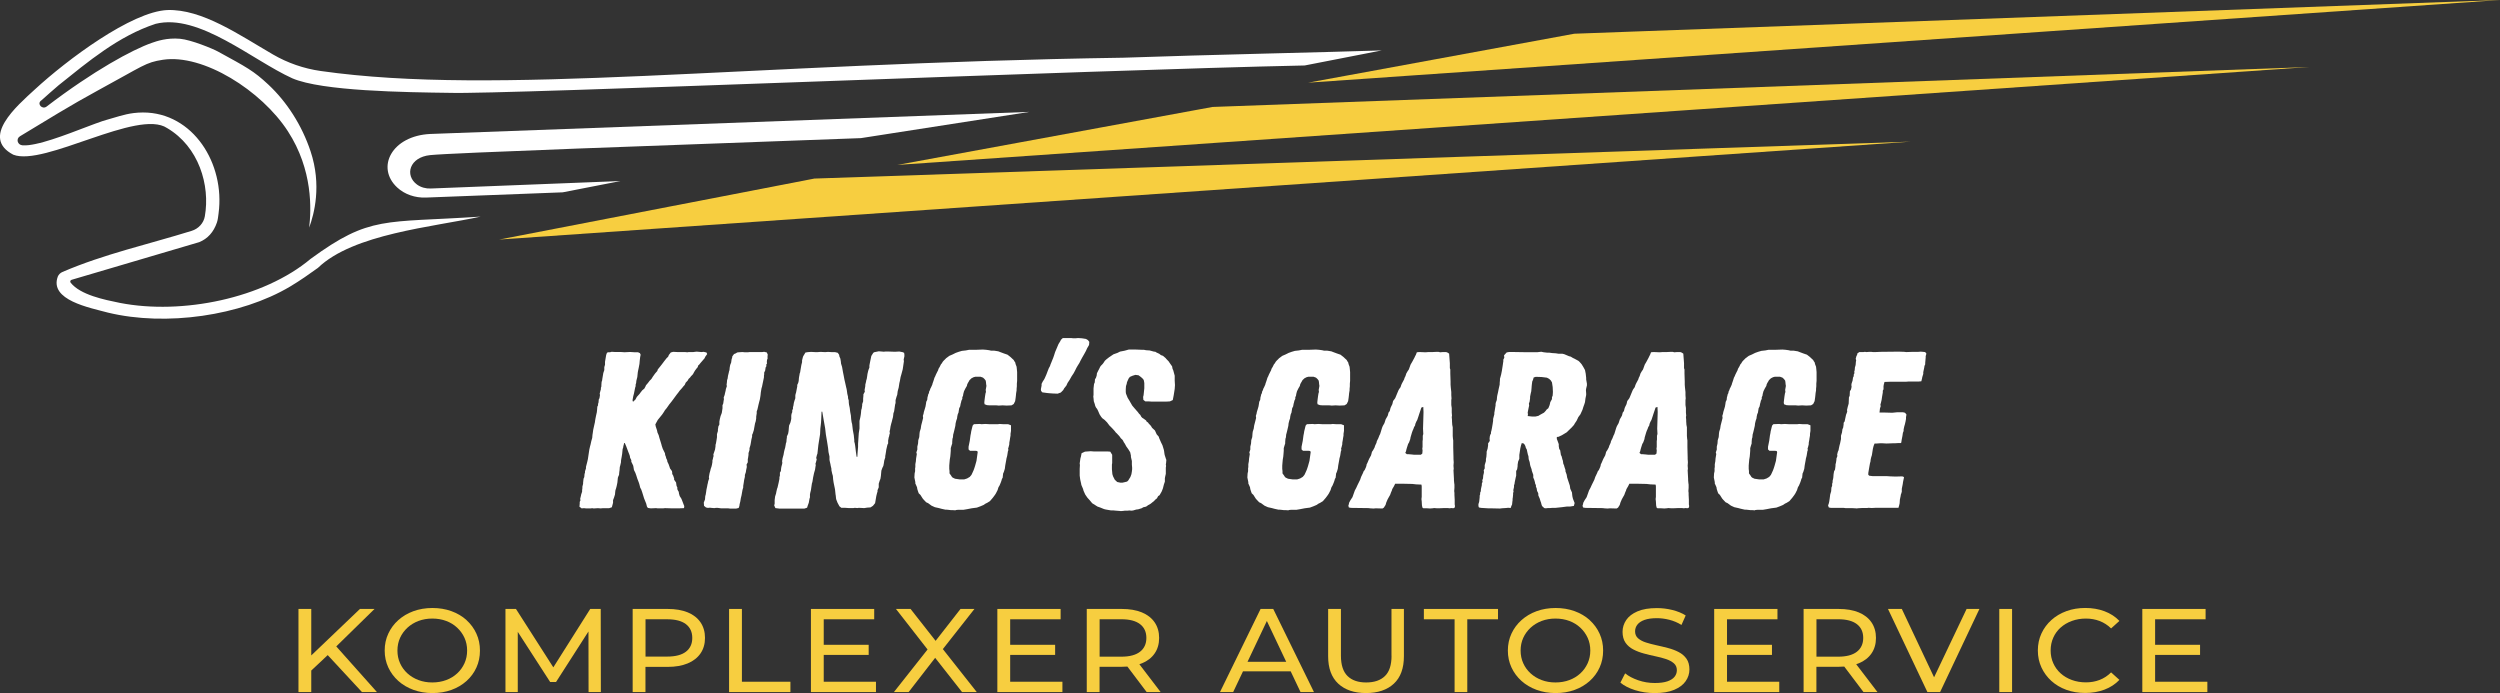 <svg xmlns="http://www.w3.org/2000/svg" id="Layer_1" data-name="Layer 1" viewBox="0 0 764.15 211.83"><rect x="0" y="0" width="764.15" height="211.83" fill="#333333" stroke="none"/><defs><style>      .cls-1 {        fill: #fff;      }      .cls-2 {        fill: #606060;      }      .cls-3 {        fill: #f7ce40;      }    </style></defs><g><polygon class="cls-3" points="114.48 186.13 110.02 186.13 95.14 200.34 95.14 186.13 91.23 186.13 91.23 211.54 95.14 211.54 95.14 204.96 100.17 200.24 110.64 211.54 115.22 211.54 102.78 197.58 114.48 186.13"></polygon><path class="cls-3" d="M142.59,189.52c-1.31-1.17-2.84-2.08-4.62-2.72-1.77-.64-3.71-.96-5.79-.96s-4.06.33-5.83.98c-1.78.65-3.31,1.57-4.62,2.74-1.31,1.17-2.32,2.55-3.05,4.12-.73,1.57-1.1,3.29-1.1,5.16s.37,3.58,1.1,5.16c.73,1.57,1.75,2.95,3.05,4.12,1.3,1.17,2.85,2.09,4.64,2.74,1.79.65,3.72.98,5.81.98s4.02-.32,5.79-.96c1.77-.64,3.31-1.55,4.62-2.72,1.3-1.17,2.32-2.55,3.03-4.12.72-1.57,1.08-3.3,1.08-5.19s-.36-3.59-1.08-5.17c-.72-1.58-1.73-2.96-3.03-4.14ZM141.98,202.72c-.54,1.19-1.28,2.22-2.23,3.1-.95.88-2.07,1.57-3.37,2.05-1.29.48-2.71.73-4.25.73s-2.92-.24-4.21-.73c-1.29-.48-2.42-1.17-3.39-2.05-.97-.88-1.72-1.92-2.25-3.1-.54-1.19-.8-2.48-.8-3.88s.27-2.69.8-3.87c.53-1.17,1.29-2.21,2.25-3.1.97-.89,2.09-1.58,3.39-2.07,1.29-.48,2.69-.73,4.21-.73s2.96.24,4.25.73c1.29.48,2.41,1.17,3.37,2.07.95.9,1.7,1.93,2.23,3.1.53,1.17.8,2.46.8,3.87s-.27,2.7-.8,3.88Z"></path><polygon class="cls-3" points="180.41 186.13 169.13 203.98 157.71 186.13 154.5 186.13 154.5 211.54 158.26 211.54 158.26 193.13 168.16 208.46 169.96 208.46 179.87 193.01 179.9 211.54 183.66 211.54 183.62 186.13 180.41 186.13"></polygon><path class="cls-3" d="M210.22,187.18c-1.7-.7-3.75-1.05-6.15-1.05h-10.69v25.41h3.91v-7.7h6.77c2.4,0,4.45-.36,6.15-1.07,1.7-.71,3-1.73,3.91-3.05.91-1.32,1.37-2.9,1.37-4.74s-.46-3.42-1.37-4.76c-.91-1.33-2.22-2.35-3.91-3.05ZM209.66,199.2c-1.29.99-3.19,1.49-5.7,1.49h-6.65v-11.4h6.65c2.51,0,4.4.5,5.7,1.49,1.29.99,1.94,2.4,1.94,4.21s-.65,3.22-1.94,4.21Z"></path><polygon class="cls-3" points="226.77 186.13 222.85 186.13 222.85 211.54 241.6 211.54 241.6 208.38 226.77 208.38 226.77 186.13"></polygon><polygon class="cls-3" points="251.78 200.18 265.52 200.18 265.52 197.09 251.78 197.09 251.78 189.29 267.21 189.29 267.21 186.13 247.87 186.13 247.87 211.54 267.75 211.54 267.75 208.38 251.78 208.38 251.78 200.18"></polygon><polygon class="cls-3" points="297.85 186.13 293.59 186.13 285.98 195.88 278.32 186.13 273.86 186.13 283.52 198.52 273.23 211.54 277.73 211.54 285.84 201.07 294.06 211.54 298.56 211.54 288.19 198.4 297.85 186.13"></polygon><polygon class="cls-3" points="308.77 200.18 322.51 200.18 322.51 197.09 308.77 197.09 308.77 189.29 324.19 189.29 324.19 186.13 304.85 186.13 304.85 211.54 324.74 211.54 324.74 208.38 308.77 208.38 308.77 200.18"></polygon><path class="cls-3" d="M349.02,202.76c1.7-.7,3-1.71,3.91-3.03.91-1.32,1.37-2.9,1.37-4.74s-.46-3.42-1.37-4.76c-.91-1.33-2.22-2.35-3.91-3.05-1.7-.7-3.75-1.05-6.15-1.05h-10.69v25.41h3.91v-7.73h6.77c.6,0,1.18-.02,1.74-.07l5.89,7.8h4.27l-6.5-8.51c.26-.09.51-.18.75-.28ZM342.76,200.72h-6.65v-11.44h6.65c2.51,0,4.4.5,5.7,1.49,1.29.99,1.94,2.4,1.94,4.21s-.65,3.23-1.94,4.23c-1.29,1-3.19,1.51-5.7,1.51Z"></path><path class="cls-3" d="M385.31,186.13l-12.41,25.41h4.03l3.01-6.35h14.57l3.01,6.35h4.11l-12.45-25.41h-3.88ZM381.32,202.28l5.91-12.47,5.91,12.47h-11.82Z"></path><path class="cls-3" d="M425.34,200.43c0,2.83-.67,4.9-2.02,6.21-1.34,1.31-3.26,1.96-5.73,1.96s-4.35-.65-5.7-1.96c-1.34-1.31-2.02-3.38-2.02-6.21v-14.3h-3.91v14.45c0,3.68,1.03,6.47,3.09,8.39,2.06,1.91,4.89,2.87,8.49,2.87s6.46-.96,8.51-2.87c2.05-1.91,3.07-4.71,3.07-8.39v-14.45h-3.8v14.3Z"></path><polygon class="cls-3" points="435.22 189.29 444.61 189.29 444.61 211.54 448.49 211.54 448.49 189.29 457.88 189.29 457.88 186.13 435.22 186.13 435.22 189.29"></polygon><path class="cls-3" d="M485.9,189.52c-1.31-1.17-2.84-2.08-4.62-2.72-1.78-.64-3.71-.96-5.79-.96s-4.06.33-5.83.98c-1.78.65-3.31,1.57-4.62,2.74-1.31,1.17-2.32,2.55-3.05,4.12-.73,1.57-1.1,3.29-1.1,5.16s.37,3.58,1.1,5.16c.73,1.57,1.75,2.95,3.05,4.12,1.3,1.17,2.85,2.09,4.64,2.74,1.79.65,3.72.98,5.81.98s4.02-.32,5.79-.96c1.77-.64,3.31-1.55,4.62-2.72,1.3-1.17,2.32-2.55,3.03-4.12.72-1.57,1.08-3.3,1.08-5.19s-.36-3.59-1.08-5.17c-.72-1.58-1.73-2.96-3.03-4.14ZM485.29,202.72c-.54,1.19-1.28,2.22-2.23,3.1-.95.88-2.07,1.57-3.37,2.05-1.29.48-2.71.73-4.25.73s-2.92-.24-4.21-.73c-1.29-.48-2.42-1.17-3.39-2.05-.97-.88-1.72-1.92-2.25-3.1-.54-1.19-.8-2.48-.8-3.88s.27-2.69.8-3.87c.53-1.17,1.29-2.21,2.25-3.1.97-.89,2.09-1.58,3.39-2.07,1.29-.48,2.69-.73,4.21-.73s2.96.24,4.25.73c1.29.48,2.41,1.17,3.37,2.07.95.9,1.7,1.93,2.23,3.1.53,1.17.8,2.46.8,3.87s-.27,2.7-.8,3.88Z"></path><path class="cls-3" d="M513.11,199.31c-.98-.51-2.06-.92-3.25-1.23-1.19-.31-2.37-.6-3.54-.85-1.17-.25-2.25-.54-3.23-.85-.98-.31-1.77-.74-2.39-1.27-.61-.53-.92-1.25-.92-2.14,0-.75.23-1.43.69-2.03.46-.6,1.18-1.09,2.17-1.45.99-.36,2.26-.54,3.8-.54,1.23,0,2.49.16,3.8.49,1.3.33,2.54.85,3.72,1.58l1.29-2.9c-1.15-.73-2.51-1.28-4.07-1.67-1.57-.39-3.15-.58-4.74-.58-2.4,0-4.38.33-5.93,1-1.55.67-2.7,1.55-3.44,2.65-.74,1.1-1.12,2.31-1.12,3.61s.3,2.46.9,3.32c.6.86,1.39,1.54,2.37,2.05.98.51,2.06.93,3.25,1.25,1.19.33,2.37.61,3.54.85,1.17.24,2.25.53,3.23.85.98.33,1.77.76,2.39,1.29.61.53.92,1.23.92,2.11,0,.75-.24,1.42-.7,2.01-.47.59-1.2,1.06-2.19,1.4-.99.34-2.28.51-3.88.51-1.75,0-3.43-.28-5.05-.84-1.62-.56-2.95-1.26-3.99-2.11l-1.45,2.83c1.1.94,2.6,1.71,4.5,2.31,1.9.59,3.9.89,5.99.89,2.4,0,4.39-.33,5.97-1,1.58-.67,2.75-1.55,3.5-2.65.76-1.1,1.14-2.29,1.14-3.58s-.3-2.42-.9-3.27c-.6-.85-1.39-1.52-2.37-2.03Z"></path><polygon class="cls-3" points="527.88 200.18 541.62 200.18 541.62 197.09 527.88 197.09 527.88 189.29 543.3 189.29 543.3 186.13 523.96 186.13 523.96 211.54 543.85 211.54 543.85 208.38 527.88 208.38 527.88 200.18"></polygon><path class="cls-3" d="M568.13,202.76c1.7-.7,3-1.71,3.91-3.03.91-1.32,1.37-2.9,1.37-4.74s-.46-3.42-1.37-4.76c-.91-1.33-2.22-2.35-3.91-3.05-1.7-.7-3.75-1.05-6.15-1.05h-10.69v25.41h3.91v-7.73h6.77c.6,0,1.18-.02,1.74-.07l5.89,7.8h4.27l-6.5-8.51c.26-.09.51-.18.75-.28ZM561.87,200.72h-6.65v-11.44h6.65c2.51,0,4.4.5,5.7,1.49,1.29.99,1.94,2.4,1.94,4.21s-.65,3.23-1.94,4.23c-1.29,1-3.19,1.51-5.7,1.51Z"></path><polygon class="cls-3" points="591.17 207.02 581.31 186.13 577.08 186.13 589.13 211.54 593.01 211.54 605.03 186.13 601.11 186.13 591.17 207.02"></polygon><rect class="cls-3" x="611.1" y="186.13" width="3.91" height="25.41"></rect><path class="cls-3" d="M629.85,191.83c.97-.87,2.11-1.55,3.43-2.03,1.32-.48,2.75-.73,4.29-.73s2.88.25,4.19.74c1.3.5,2.48,1.25,3.52,2.27l2.54-2.29c-1.25-1.31-2.77-2.29-4.56-2.96-1.79-.67-3.74-1-5.85-1s-4.01.32-5.77.96c-1.76.64-3.3,1.55-4.6,2.72-1.31,1.17-2.32,2.55-3.05,4.12-.73,1.57-1.1,3.3-1.1,5.19s.37,3.62,1.1,5.19c.73,1.57,1.74,2.95,3.03,4.12,1.29,1.17,2.82,2.08,4.58,2.72,1.76.64,3.69.96,5.77.96s4.1-.34,5.89-1.02c1.79-.68,3.31-1.67,4.56-2.98l-2.54-2.29c-1.04,1.04-2.22,1.81-3.52,2.31-1.31.5-2.7.74-4.19.74s-2.97-.24-4.29-.73c-1.32-.48-2.46-1.16-3.43-2.03-.97-.87-1.72-1.91-2.25-3.1-.54-1.2-.8-2.5-.8-3.9s.27-2.7.8-3.9c.53-1.2,1.29-2.23,2.25-3.1Z"></path><polygon class="cls-3" points="658.73 208.38 658.73 200.18 672.47 200.18 672.47 197.09 658.73 197.09 658.73 189.29 674.16 189.29 674.16 186.13 654.82 186.13 654.82 211.54 674.7 211.54 674.7 208.38 658.73 208.38"></polygon></g><g><path class="cls-1" d="M177.71,155.31l-.59-.41.08-1.02v-.48l.22-.47-.08-.48.22-.89.08-.41.29-.88v-.48l.08-.54v-.48l.22-.89v-.34l.14-1.23.22-.48.08-.95.14-.41v-.41l.3-.89v-.47l.37-1.43.22-.96.15-1.02.29-1.91.22-.96.15-.54.22-1.02.29-1.02.08-.95.08-.48.14-1.02.3-1.36.22-.96.07-.54.08-.48.22-1.09.22-.96.08-.75.07-.95.22-.41v-.41l.15-.48.07-.89.22-.41.15-.95-.08-.48.22-.82.14-.48v-.41l.15-.47v-.41l.07-.96.15-.41.07-.54.3-1.77.3-.89v-.89l.22-.75v-.89l.14-.82.22-1.29.22-.61.3-.2h.66l.51-.14,1.04.07h1.84l1.04.07,1.39-.07h.52l1.1.07h1.1l.59.27.22.48-.14.69-.14,1.16-.08.95-.22,1.17-.22,1.02-.08.47-.14,1.37-.14.54-.15.61-.07.69-.15.47v.48l-.14.41-.37,1.84-.22.82-.22,1.23.14.48.74-.69.44-.82.81-.89.44-.61.44-.54.59-.48.37-.68.14-.35.59-.68.52-.69.59-.61.37-.61.73-1.02.66-.75.15-.48.44-.54.81-1.02.66-.89.81-1.02.44-.41.22-.54.59-.76.73-.2,1.33.07h2.29l.74.07.37-.07h1.4l1.03-.13,1.48.13.66-.07.88.2.22.48-.59.82-.22.48-.59.68-.66.76-.37.47-.37.35-.07.41-.3.34-.52.69-.29.47-.37.69-.59.61-.3.41-.44.41-.3.54-.59.61-.3.69-.44.48-.37.47-.74.82-.44.61-.44.55-1.1,1.5-.51.68-.66.82-.82,1.17-.51.61-.37.61-.51.75-1.33,1.64-.74,1.36.14.69.37,1.1.14.68.37.82.22.82.59,1.91.14.54.3.89.37.75.3.61.07.55.22.54.08.41.3.61.07.48.37.75.29.82.15.48.59.82.08.47v.41l.29.48.3.89v.41l.59.82.08.61.08.47.22.41v.55l.22.47.22.35.07.54.22.75.52.82.3.76.44,1.16.14.34-.08.61-1.69.07h-1.84l-2.28-.07-.66.07h-1.55l-.52-.07-1.62.07-.88-.13-.29-.41-.22-.89-.66-1.64-.59-1.91-.29-.82-.3-.54-.22-.89-.14-.47-.15-.41-.37-.96-.3-.95-.29-.82-.44-.89-.15-.88-.07-.41-.22-.48-.37-.75v-.48l-.37-.75-.08-.55-.22-.61-.22-.54-.66-1.77-.44-1.02h-.22l-.07.41-.15.54-.07.48-.15.41-.14,1.43-.14.88-.15.82-.07.48v.41l-.22.95-.15.55-.07.95-.08.54-.08.89-.22.48-.14.41-.14,1.43-.22,1.09-.22.82-.15.41-.07.48-.08.89-.3.95-.29.75v.82l-.37,1.37-.81.27h-1.91l-.66.07-.88-.07-1.04.07h-.44l-.22-.07-.51.07h-1.4l-.66-.07-.74.07Z"></path><path class="cls-1" d="M223.08,155.44l-.52-.06h-2.13l-1.03-.14h-.59l-.51.07-.82-.07-.51-.06-.59.06-.59-.13-.59-.48-.08-1.02.37-.95.08-1.02.14-.48.15-.95.07-.54.22-1.02.08-.48.14-.54.08-.48.3-.89-.08-.41.22-1.23.22-.75.14-.61.22-.61.15-.61.14-.82v-.48l.14-.47.08-.41.14-.48-.07-.48.51-1.5.15-1.02v-.41l.14-.48.08-.48.07-.41.15-.95v-.95l.29-.96v-.47l.15-.96.29-.54v-.89l.15-.82.22-.88.37-.96.22-1.43v-.95l.22-.48.14-.95.08-.41-.08-.48.3-.82.08-.41.22-.89.07-.47.3-.89-.08-.48.08-.54.08-.89.14-.34.14-.95.22-.89.08-.41.14-.41.08-.82.14-.75.3-.76.14-1.02.15-.41.07-.47.52-.69.52-.2.44-.28.51-.06,1.1-.07.66.07h1.04l.51-.07h3.91l.51-.07.82.2.29.69-.07.41v.89l-.15.2-.07.75.07.41-.22.28v.61l-.22.34-.14.95-.3.61v.55l-.07.41v.47l-.08.41-.37,1.78-.15.75-.14.41-.14.82-.08.48-.08.82-.07.47-.15.89-.22.82-.22.89-.07.34-.22.96-.22.61v.61l-.08.47-.08.55v.47l-.14.89-.22.69-.37,2.05-.3.95-.22.48v.54l-.22.89-.14.88-.15.82-.29.96v.54l-.3.95v.55l-.14.95-.08.34v.96l-.37.68.07.76-.22,1.02-.07.54-.3.89v.54l-.22.95-.14.96-.15.88v.48l-.22.75-.29,1.64-.22.89-.15.95-.22.89-.07.54-.22.61-.82.2h-1.91Z"></path><path class="cls-1" d="M238.11,155.44l-1.1-.13-.37-.82.14-.54v-1.1l.14-1.1.3-.95.08-.48.22-.95.14-.34.22-.96.14-.61.22-1.09v-.48l.15-.54v-.89l.29-.48.08-.82.08-.47.22-.82.07-.41-.07-.48.14-.89.3-1.09.14-.82.14-.61.22-.76.15-.82.07-.47.15-.41.07-.89.08-.41v-.41l.37-.82.08-.41.08-.48.07-.95.08-.69.37-.82.15-.54.14-.69v-.95l.08-.54.22-.55v-.54l.22-.48v-.47l.14-.48.14-.89.22-.75.22-.61v-.82l.08-.48.14-.41.37-1.91v-.47l.29-.61.15-.61.07-.89.08-.48.08-.41.07-.47.15-.41.07-.48.15-.89.14-.82.22-.88v-.55l.22-.88.14-.41.22-.35.44-.75.74-.13,1.03-.07,1.26.07h.66l.95-.07,1.4.07.88-.07,1.1.07h1.03l.82.2.44.61.07.47.3.69.14.82.08.75.3.96.29,1.64.22,1.09.22,1.17.22.95.3,1.36.14.55.08.47.14,1.02.22.89v.41l.22.76v.47l.08.76.22,1.02.14,1.16.22,1.16.08,1.1.14.95.15.55.22,1.84.29,1.57.15,1.5v.47l.14.48.14.82.22,1.84.22,1.5h.22l.08-1.37.14-1.64v-.95l.22-3.28.22-1.43v-2.32l.22-.95.08-.41.08-.48.07-.54.08-.95.14-.41.15-.96v-.41l.29-.88v-.83l.08-.82v-.47l.44-.82-.08-.48.22-1.23v-.41l.22-.89.08-.47.14-.41.15-.96.07-.54.22-.95.15-.48.22-.54v-.61l.07-.41.22-1.1.3-1.43.59-.95.3-.2,1.4-.28,1.55.13.52-.06h.73l1.7.06h.73l1.04-.06,1.03.2.44.2.08.54v.54l-.22.96.07.54-.22,1.5-.14.95-.44,1.64-.22.75-.22,1.23-.14.55-.22,1.43-.3,1.09-.14,1.1-.22.61-.15.54-.14.48v.89l-.14.48-.3,2.05-.22.61-.08.75-.07.48-.15.54-.22.89-.14.47-.22.89-.14.95-.15.55.08.61-.14.41-.08.47-.14.41-.08.48-.08.41v.89l-.22.41-.22.95-.14.61-.08.61-.07.41-.08.48-.08.41v.41l-.3.95-.14.95-.14.69-.3.61-.3.82-.07.75-.08.89-.14.89-.22.54-.3.95v1.1l-.37.89v.41l-.15.47-.22.89-.37,2.18-.66.82-.74.48-1.03.07-.81.13h-.3l-1.4-.07-.51.07-.74-.07-.44.07h-1.47l-.96-.07h-1.25l-.59-.47-.59-1.1-.37-.95-.08-.35-.08-.82-.07-.41-.15-1.43-.07-.41-.3-1.43-.08-.41-.14-.95-.08-1.02-.22-.75-.22-1.02v-.41l-.22-.96-.07-.41-.22-.95-.08-.41v-1.02l-.3-1.36-.14-1.3-.3-1.91-.37-2.18-.22-1.91-.44-2.46-.44-2.59h-.22l-.08,1.91-.07,1.36-.08.75-.14,1.17-.08,1.7-.52,3.28-.29,2.66-.15.41-.22.89.15.48-.22.82-.15.47.08.48-.08.41-.14.95-.3,1.02-.29,1.37-.15.95-.07.41-.15.48-.29,1.98-.22.89-.08.47v.89l-.14.41-.22,1.23-.3.82-.22.69-.81.27h-7.81Z"></path><path class="cls-1" d="M292.09,155.99l-.96-.07h-.52l-1.17-.13h-.44l-1.26-.28-.73-.2-1.26-.28-1.03-.47-1.03-.76-.59-.27-.73-.76-.3-.34-.22-.34-.52-.82-.51-.48-.22-.61-.22-.69-.08-.54-.3-.69-.22-.47v-.41l-.29-1.43.07-1.23.15-.69v-.95l.07-.28v-.89l.08-.47.08-.41.07-.89.08-.48.14-.88-.14-.48.3-.89v-.88l.22-.96.07-1.02.3-.95.08-1.1.07-.54.3-.95.14-.96.37-1.43.22-.88-.08-.61.22-.69.08-.48.29-.95.22-.75.15-.89.07-.54.3-.61.08-.76.14-.48.08-.41.22-.41.07-.47.22-.41.15-.48.22-.41.37-.82.08-.34.29-.82.3-.96.22-.41.22-.54.44-.89.22-.41.14-.47.37-.61.37-.76.3-.34.22-.41.29-.34.82-.82.95-.69.96-.41.96-.48.95-.34.96-.28,1.18-.13,1.03-.2h2.21l1.99-.07.96.07.95.13.59.14h.95l1.26.2.51.2,1.26.47,1.03.35.88.68,1.03.96.22.41.22.27.15.61.29.76.08.75.08.89v2.66l-.08.88v.76l-.08.82v.47l-.14.82-.08.82-.07.61-.15,1.03-.44.88-.66.41-1.47.07-1.25-.07-1.18.07-.74-.07h-2.06l-.82-.06-.73-.28-.08-.54.08-.76.14-1.1.14-.88.15-.48-.08-.61.22-1.23-.08-.48-.07-.75-.08-.41-.37-.48-.44-.41-.74-.27h-1.62l-.51.13-.66.34-.59.55-.22.41-.29.47-.22.48-.08.41-.44.75-.44.89-.22.82-.08.54-.22.48v.48l-.29.61-.08.41-.14.48-.15.82-.29.54-.08.48-.14.88-.22.48-.15.69-.07.61-.22.61-.22.88-.08.76-.3,1.29-.22.89-.14.48-.08.88-.14.41-.08.96v.47l-.22.69-.22.75v.76l-.07.95-.08.89-.08.47-.07.41-.08.89-.08.95v1.02l.08.69v.69l.44.61.3.47.22.2.73.35,1.4.2h1.4l.88-.28.81-.48.52-.61.29-.61.37-.82.22-.61.22-.68.44-1.58.37-2.66-.14-.34-.52-.07h-1.69l-.44-.41v-.82l.37-1.84.22-1.64.14-.68.08-.55.37-1.5.08-.28.37-.41,1.77-.07.59.07,1.17-.07,1.18.07h2.65l.52-.07,1.03.07h1.55l.88.34v1.71l-.14.89v.54l-.15.82-.07.54-.08.41-.08.48v.41l-.22.89-.14.41.08.47-.15.41-.14.89-.08.48-.22.82-.07.47-.15.82-.14.76-.14,1.09-.3.96-.22.47-.14,1.3-.22.34-.15.55-.22.61-.37.88-.3.48-.14.41-.14.48-.52,1.02-.3.47-.66.89-.88,1.02-.88.54-.44.2-.59.41-.96.41-1.1.41-1.55.2-.37.07-1.03.2-1.18.2h-1.62l-.73.07Z"></path><path class="cls-1" d="M323.32,120.33l-1.55-.06-.96-.07-.74-.07-1.47-.2-.37-.41-.08-.54.22-1.1v-.54l.37-.75.37-.55.22-.41.51-1.16.44-1.16.3-.76.37-.68.15-.48.29-.69.3-.75.22-.54.22-.61.37-1.17,1.04-2.46.59-.95.14-.34.59-.55h2.57l.59.07h.74l.74-.07,1.17.07,1.26.2.59.34.44.55-.08.95-.59,1.02-.37.82-.52.95-.59,1.02-.52.96-.37.75-.44.69-.44.75-.44.89-.44.82-.59.88-.66,1.17-.59.88-.37.82-.66.82-.3.55-.74.75-.95.34Z"></path><path class="cls-1" d="M342.54,156.2l-1.77-.14-.52-.06h-.73l-.82-.14-.73-.13-.52-.13-1.18-.48-.81-.28-.74-.47-.88-.55-.73-.88-.74-.82-.66-.96-.52-1.16-.14-.54-.52-1.23-.07-.41-.22-.96-.08-.41-.14-1.09v-2.05l.07-1.17-.07-.47.14-1.02.08-.55.14-.47.22-1.1,1.03-.48,1.77-.13.88.07h4.13l.95.06.59.96v2.52l-.08.48v1.43l.14,1.5.22.68.52,1.02.74.69.95.2h.66l.59-.13.81-.2.37-.35.37-.61.29-.47.3-.82.14-.82.08-.69v-.48l-.08-.95v-1.1l-.29-1.23v-.41l-.22-1.02-.59-.95-.59-.82-.52-.95-.29-.41-.15-.35-.22-.34-.51-.48-.37-.54-.81-.89-.37-.34-.3-.41-.81-.89-.88-.88-.66-.89-.74-.75-.74-.55-.37-.47-.44-.69-.44-1.02-.3-.61-.37-.48-.22-.47-.14-.55-.3-.88-.08-.89-.07-.55.07-.47v-1.99l.15-1.36.22-.48.07-.95.3-.48.22-.68.08-.69.44-.89.29-.54.22-.48.22-.34.59-.61.22-.28.44-.68.44-.41.88-.69,1.33-.89,1.17-.41.82-.41,1.39-.27,1.26-.35h2.28l1.84.07h.52l.66.13,1.1.07,1.25.34.52.07.29.2.88.41.52.41.59.2.82.69.22.27.73.76.22.34.52.75.3.41.14.76.22.47.44,1.64v1.5l.08,1.36-.08,1.17-.3,1.91-.29,1.5-.88.41-1.33.07h-4.13l-1.03-.07h-1.03l-.59-.47-.07-.89.14-.55.22-2.11v-1.58l-.14-.82-.22-.41-.66-.61-.74-.54-.96-.13-.88.27-.81.35-.37.47-.22.48-.3.69-.08.47-.22.69-.07.95v.89l.07.48.52,1.29.59.96.3.54.52.89.81.95.96,1.1.29.41.37.34.29.55.3.34.44.28.74.54.22.41.37.2.22.34.66.69.37.61.88.82.52,1.16.66.76.08.34.59,1.36.44.89.44,1.43.08.48.07.54.08.48.37,1.16.15.41-.08.95-.08.41.08.48-.08.48v1.91l-.22.96-.07.41v1.02l-.3.88-.14.55-.15.61-.37.95-.66,1.16-.44.28-.37.69-.37.27-.59.61-.37.28-.59.48-.73.41-.66.47-.88.2-.44.28-1.1.34-.59.07-.95.28-.52.06-.66-.06-.52.06h-.81l-.52.07-.81.07Z"></path><path class="cls-1" d="M393.87,155.99l-.96-.07h-.52l-1.17-.13h-.44l-1.26-.28-.73-.2-1.26-.28-1.03-.47-1.03-.76-.59-.27-.73-.76-.3-.34-.22-.34-.52-.82-.51-.48-.22-.61-.22-.69-.08-.54-.3-.69-.22-.47v-.41l-.29-1.43.07-1.23.15-.69v-.95l.07-.28v-.89l.08-.47.08-.41.07-.89.08-.48.14-.88-.14-.48.3-.89v-.88l.22-.96.07-1.02.3-.95.08-1.1.07-.54.3-.95.14-.96.37-1.43.22-.88-.08-.61.22-.69.08-.48.29-.95.22-.75.15-.89.07-.54.3-.61.08-.76.14-.48.08-.41.22-.41.07-.47.22-.41.15-.48.22-.41.37-.82.08-.34.29-.82.3-.96.22-.41.22-.54.44-.89.22-.41.14-.47.37-.61.37-.76.3-.34.22-.41.29-.34.82-.82.95-.69.96-.41.96-.48.95-.34.96-.28,1.18-.13,1.03-.2h2.21l1.99-.07.96.07.95.13.59.14h.95l1.26.2.51.2,1.26.47,1.03.35.88.68,1.03.96.22.41.22.27.15.61.29.76.08.75.08.89v2.66l-.08.88v.76l-.08.82v.47l-.14.82-.08.82-.07.61-.15,1.03-.44.88-.66.41-1.47.07-1.25-.07-1.18.07-.74-.07h-2.06l-.82-.06-.73-.28-.08-.54.08-.76.14-1.1.14-.88.15-.48-.08-.61.22-1.23-.08-.48-.07-.75-.08-.41-.37-.48-.44-.41-.74-.27h-1.62l-.51.13-.66.34-.59.55-.22.41-.29.47-.22.48-.08.41-.44.75-.44.89-.22.82-.08.54-.22.48v.48l-.29.61-.08.41-.14.48-.15.82-.29.54-.08.48-.14.88-.22.48-.15.69-.07.61-.22.61-.22.88-.08.76-.3,1.29-.22.89-.14.48-.08.88-.14.41-.08.96v.47l-.22.69-.22.75v.76l-.07.95-.08.89-.08.47-.07.41-.08.89-.08.95v1.02l.08.69v.69l.44.61.3.47.22.2.73.35,1.4.2h1.4l.88-.28.81-.48.52-.61.29-.61.37-.82.22-.61.22-.68.44-1.58.37-2.66-.14-.34-.52-.07h-1.69l-.44-.41v-.82l.37-1.84.22-1.64.14-.68.08-.55.37-1.5.08-.28.37-.41,1.77-.07.59.07,1.17-.07,1.18.07h2.65l.52-.07,1.03.07h1.55l.88.34v1.71l-.14.89v.54l-.15.82-.07.54-.08.41-.08.48v.41l-.22.89-.14.41.08.47-.15.41-.14.89-.08.48-.22.82-.07.47-.15.82-.14.76-.14,1.09-.3.96-.22.47-.14,1.3-.22.34-.15.55-.22.61-.37.88-.3.48-.14.41-.14.48-.52,1.02-.3.47-.66.89-.88,1.02-.88.54-.44.2-.59.41-.96.41-1.1.41-1.55.2-.37.07-1.03.2-1.18.2h-1.62l-.73.07Z"></path><path class="cls-1" d="M419.94,155.44l-1.1-.06-.52-.07-5.37-.07-.66-.13-.15-.54.15-.48.07-.41.44-.82.59-.89.73-2.05.44-.82.37-.82.81-1.64.3-.88.59-1.23.14-.41.37-.48.37-.82.14-.41.08-.48.22-.41.37-.88.22-.48.52-.95.14-.48.15-.61.37-.54.44-.82.14-.48.44-.95.08-.41.22-.48.22-.41.37-.95.22-.41.59-1.91.22-.54.51-.89.37-1.16.44-.76.22-.41.22-.88.37-.48.22-.89.14-.34.44-.89.22-.95.37-.48.29-.41.59-1.43.37-.89.22-.41.44-.61.22-.68.22-.48.66-1.23.14-.48.22-.41.15-.41.14-.47.44-.76.3-.41.14-.34.44-1.23.52-.89.66-1.23.22-.47.22-.41.29-.76.52-.06h.74l1.39.06.74-.06h1.18l1.39-.07h.66l.52.13.66-.06h1.18l.37.13.52.34.22,2.94v1.5l.14.41v1.23l.08,2.46v.95l.07.89.15,1.36v.95l.07,1.02-.07.48v1.5l.14.95v1.37l.08.95-.08.41.08.89v.41l.07,1.09.15.76v2.66l.07.82.08.54v2.05l.08,3.14v.47l.07,1.02-.07,1.02.07.96-.07.47.14,2.6v.41l.08.88.07.48v1.02l-.07.95.07.55v.61l.08,1.5v1.43c.05.14.08.33.08.59s-.1.42-.3.51c-.15.05-.28.06-.4.04-.12-.02-.26-.04-.4-.04l-.52.07-.59-.07h-1.04l-1.62.07h-.59l-.88-.07-.51.07-.74.06-.96-.06h-1.1l-.29-.2-.15-.69-.07-1.23-.08-.69.08-.68v-3.21l-.08-.54-1.62-.07-1.17-.13-3.25-.07h-1.99l-.37.76-.52.88-.14.48-.22.48-.3.82-.73,1.29-.44,1.02-.22.76-.22.34-.3.48-.44.27-2.06-.06-.59.06ZM432.09,138.99h2.21l.44-.35.08-.95-.08-.54.08-.55v-1.77l.07-.48v-1.16l.15-.54-.08-1.64.08-2.6.07-2.46-.07-1.57-.59.2-.29.89-.37,1.09-.22.69-.37,1.1-.3.54-.29.69-.08.47-.3.48-.22.61-.22.48-.22.61-.44,1.5-.07.48-.37,1.02-.29.48-.37,1.16-.14.48-.14.61-.22.47.51.41h.59l.81.07.66.07Z"></path><path class="cls-1" d="M458.6,155.44l-2.65-.06h-.96l-2.28-.14-.66-.13-.15-.41v-.61l.22-.69.08-.68.08-.76v-.47l.14-.41v-.48l.22-.48v-.41l.08-.47.22-.96v-.47l.22-.55-.08-.47.22-.55.08-.95.14-.54.08-.48-.08-.54.3-.55v-1.02l.37-1.23v-.61l.14-.68.08-1.02v-.55l.3-.95.07-.48.08-.54v-.61l.37-.48.15-.41-.08-.41.08-.82.14-.47.22-.41v-.41l.14-.48.15-.75.07-.41.15-.89.14-.95v-.55l.37-1.43v-.47l.08-.41.08-.48.14-.89.08-.41v-.47l.07-.41.3-.82.08-.96.07-.41.22-.95.22-1.1.22-.95.08-.41v-.41l.08-.89v-.41l.14-.48.22-.82.22-1.09.3-1.91.07-.54.08-.48v-.54l.3-.55-.08-.75.3-.34.51-.55.74-.13h1.03l4.42.07h3.17l.52-.07.73-.07.59.14,1.1.13h.66l.95.13,1.1.07.82.13h1.17l.59.14.81.34.66.28.52.13.66.41.44.2.37.2.88.48.3.27.37.41.3.35.51.82.52.95.22,1.1.14,1.29v.48l.23,1.3v.54l-.23.95-.07.48.07,1.02v.48l-.22,1.09-.14,1.1-.22.69-.3.82-.14.48-.14.41-.22.47-.37.82-.66.89-.22.48-.29.61-.59.88-.22.41-.81.89-.37.34-1.04,1.02-1.47.89-1.03.48-.52.06v.61l.22.55.37,1.02v.61l.15.88.29.41.08.55.14.88.22.41.22.89.15.41.14.95.22.48.14.54.3.89v.41l.37,1.02.15.89.81,2.46.14.95.52,1.16.08.82.07.48.15.61.51,1.3-.22.88-.37.07-.81.13h-.96l-1.55.2-1.91.2h-.96l-.81.07h-.59l-.66.07-.44-.07-.66-.61-.14-.34-.22-.82-.14-.35-.22-.75-.44-1.02v-.54l-.22-.55-.15-.2-.14-.88-.22-.48v-.48l-.22-.41-.08-.47-.22-.76-.29-.68v-.82l-.44-1.23-.08-.48-.3-.82-.14-.48-.14-.88-.3-.89-.08-.95-.14-.35-.22-.95-.14-.69-.3-.54-.14-.54-.3-.55-.3-.27-.51-.07-.08.28-.14.41-.22.95-.08.54-.22,1.43v1.17l-.37.88-.15.96v.41l-.14.95-.3.54v1.43l-.14.55-.3,1.43-.07.54-.15.41v.54l-.22.96.08.41-.14.47v.41l-.08.89-.08.48v.41l-.07.47-.08.82-.22.48-.22.61-.74-.07-.66.07-1.1.07-.59.06ZM468.18,127.31h1.17l.88-.2.44-.28.74-.41.52-.28.51-.54.3-.41.52-.41.37-.89.14-.54.08-.41.52-.95v-.55l.22-.54.07-1.1-.07-1.5-.22-1.43-.37-.61-.51-.47-.66-.35-1.62-.2-1.77-.06-.66.2-.22.75-.22.48-.14,1.09-.08,1.02-.08.89-.14.54-.22,1.1v.48l-.14,1.02-.22.61.07.61-.14.61-.22,1.1-.08.47.08.48-.08.54,1.26.14Z"></path><path class="cls-1" d="M491.52,155.44l-1.1-.06-.52-.07-5.37-.07-.66-.13-.15-.54.15-.48.07-.41.44-.82.59-.89.73-2.05.44-.82.37-.82.81-1.64.3-.88.59-1.23.14-.41.37-.48.37-.82.14-.41.08-.48.22-.41.37-.88.22-.48.52-.95.14-.48.15-.61.37-.54.44-.82.14-.48.44-.95.08-.41.22-.48.22-.41.37-.95.22-.41.59-1.91.22-.54.51-.89.37-1.16.44-.76.22-.41.22-.88.37-.48.22-.89.14-.34.44-.89.22-.95.37-.48.29-.41.59-1.43.37-.89.22-.41.44-.61.22-.68.22-.48.66-1.23.14-.48.22-.41.15-.41.14-.47.44-.76.3-.41.14-.34.44-1.23.52-.89.66-1.23.22-.47.22-.41.29-.76.52-.06h.74l1.39.06.74-.06h1.18l1.39-.07h.66l.52.13.66-.06h1.18l.37.13.52.34.22,2.94v1.5l.14.41v1.23l.08,2.46v.95l.07.89.15,1.36v.95l.07,1.02-.07.48v1.5l.14.95v1.37l.08.95-.08.41.08.89v.41l.07,1.09.15.76v2.66l.07.82.08.54v2.05l.08,3.14v.47l.07,1.02-.07,1.02.07.96-.07.47.14,2.6v.41l.08.88.07.48v1.02l-.07.95.07.55v.61l.08,1.5v1.43c.05.14.08.33.08.59s-.1.42-.3.51c-.15.05-.28.06-.4.04-.12-.02-.26-.04-.4-.04l-.52.07-.59-.07h-1.04l-1.62.07h-.59l-.88-.07-.51.07-.74.06-.96-.06h-1.1l-.29-.2-.15-.69-.07-1.23-.08-.69.08-.68v-3.21l-.08-.54-1.62-.07-1.17-.13-3.25-.07h-1.99l-.37.76-.52.88-.14.48-.22.48-.3.82-.73,1.29-.44,1.02-.22.76-.22.34-.3.48-.44.27-2.06-.06-.59.06ZM503.67,138.99h2.21l.44-.35.08-.95-.08-.54.08-.55v-1.77l.07-.48v-1.16l.15-.54-.08-1.64.08-2.6.07-2.46-.07-1.57-.59.2-.29.89-.37,1.09-.22.69-.37,1.1-.3.54-.29.69-.08.47-.3.48-.22.61-.22.48-.22.61-.44,1.5-.07.48-.37,1.02-.29.48-.37,1.16-.14.48-.14.61-.22.47.51.41h.59l.81.07.66.07Z"></path><path class="cls-1" d="M536.45,155.99l-.96-.07h-.52l-1.17-.13h-.44l-1.26-.28-.73-.2-1.26-.28-1.03-.47-1.03-.76-.59-.27-.73-.76-.3-.34-.22-.34-.52-.82-.51-.48-.22-.61-.22-.69-.08-.54-.3-.69-.22-.47v-.41l-.29-1.43.07-1.23.15-.69v-.95l.07-.28v-.89l.08-.47.08-.41.07-.89.08-.48.14-.88-.14-.48.3-.89v-.88l.22-.96.07-1.02.3-.95.08-1.1.07-.54.3-.95.14-.96.37-1.43.22-.88-.08-.61.22-.69.08-.48.29-.95.22-.75.15-.89.07-.54.3-.61.08-.76.14-.48.08-.41.22-.41.07-.47.22-.41.15-.48.22-.41.37-.82.08-.34.29-.82.3-.96.22-.41.22-.54.44-.89.22-.41.14-.47.37-.61.37-.76.3-.34.22-.41.29-.34.82-.82.95-.69.96-.41.96-.48.95-.34.96-.28,1.18-.13,1.03-.2h2.21l1.99-.07.96.07.95.13.59.14h.95l1.26.2.51.2,1.26.47,1.03.35.88.68,1.03.96.22.41.22.27.15.61.29.76.08.75.08.89v2.66l-.08.88v.76l-.08.82v.47l-.14.82-.08.82-.07.61-.15,1.03-.44.88-.66.41-1.47.07-1.25-.07-1.18.07-.74-.07h-2.06l-.82-.06-.73-.28-.08-.54.08-.76.14-1.1.14-.88.15-.48-.08-.61.22-1.23-.08-.48-.07-.75-.08-.41-.37-.48-.44-.41-.74-.27h-1.62l-.51.13-.66.34-.59.55-.22.41-.29.47-.22.48-.08.41-.44.75-.44.89-.22.82-.08.54-.22.48v.48l-.29.61-.08.41-.14.48-.15.82-.29.54-.08.48-.14.88-.22.48-.15.69-.07.61-.22.61-.22.88-.08.76-.3,1.29-.22.89-.14.48-.08.88-.14.41-.08.96v.47l-.22.69-.22.75v.76l-.07.95-.08.89-.08.47-.07.41-.08.89-.08.95v1.02l.08.69v.69l.44.61.3.47.22.2.73.35,1.4.2h1.4l.88-.28.81-.48.52-.61.29-.61.37-.82.22-.61.22-.68.44-1.58.37-2.66-.14-.34-.52-.07h-1.69l-.44-.41v-.82l.37-1.84.22-1.64.14-.68.08-.55.37-1.5.08-.28.37-.41,1.77-.07.59.07,1.17-.07,1.18.07h2.65l.52-.07,1.03.07h1.55l.88.34v1.71l-.14.89v.54l-.15.82-.07.54-.08.41-.08.48v.41l-.22.89-.14.41.08.47-.15.41-.14.89-.08.48-.22.82-.07.47-.15.82-.14.76-.14,1.09-.3.96-.22.47-.14,1.3-.22.34-.15.55-.22.61-.37.88-.3.48-.14.41-.14.48-.52,1.02-.3.47-.66.89-.88,1.02-.88.54-.44.2-.59.41-.96.41-1.1.41-1.55.2-.37.07-1.03.2-1.18.2h-1.62l-.73.07Z"></path><path class="cls-1" d="M567.38,155.38l-1.4-.07h-1.91l-.52-.07h-3.9l-.66-.13-.22-.61.22-.61.14-.61.15-1.02.14-1.1.3-1.02.07-1.09.22-.55v-.61l.15-.47v-.48l.14-.54.08-.48.07-.95.15-.89.29-.54.15-1.1v-.48l.14-.54.14-.89v-.34l.3-.82-.08-.41.22-.89.22-.47.08-.48.22-1.02.14-.48.3-1.43v-1.02l.3-.95.14-1.02.22-.48.08-.54.07-.48v-.47l.3-.41.44-2.05.22-.55.14-.47-.07-.41.22-.96.29-1.02.08-1.91.22-.47.08-1.43.29-.41.15-.55.07-.47-.07-.41.07-.48.3-.89.14-.95.22-.41v-.48l.22-.47-.07-.41.14-.48.08-.89.14-.41.08-.41.07-.88.08-.41-.14-.48.22-.82.22-.41.07-.41.59-.41h1.25l.44-.07.52.07.88-.07h.51l.59.07h.73l1.62-.07,5.52-.06,1.69.06.59.07,2.13-.07h1.62l.66-.06.73.06.66.07.37.48-.22.75v.41l-.15,1.71v.41l-.22.47-.07.48-.08.41-.22,1.02v.54l-.3.96-.07.41-.22.88-.74.07h-3.09l-.88.07h-4.78l-1.77.06-.22.82-.08.48v.95l-.22.41v.55l-.22,1.29-.14.96-.22.95-.15.48.08.54-.22.69-.14,1.23h1.33l2.57.07,1.4-.14h1.91l.59.14.44.54-.14.82v.54l-.14.76-.22.95-.15.48-.22,1.02v.47l-.22.55-.14.95-.22,1.1-.14.95-.15.13h-.73l-1.1.07h-.66l-1.84.07-1.25-.07h-.82l-.95.07h-.66l-.3.75-.22.89-.3,1.91-.22.69-.14.61-.08.69-.14.47-.22,1.23-.3,1.78v.54l.3.28,1.03.13h4.35l1.03.07,1.62.06,2.06-.06.52.2-.08.54-.07.28-.15.75-.07.54-.3,1.5v.89l-.14.47-.15.41-.07.48-.22,1.02-.08,1.16-.14.61-.22.76h-7l-1.17.06-.96-.06-.44.06h-1.55l-1.18.07-.59.07Z"></path></g><g><g><path class="cls-1" d="M343.24,17.64c-116.84,1.77-191.37,11.72-245.22,4.06-5.16-.73-10.1-2.46-14.53-5.02-10.3-5.97-21.68-13.96-32.35-13.61-10.94.49-30.62,15.17-40.52,24.3-5.55,5.08-16.62,14.66-6.55,19.92,9.44,3.67,38.12-14.1,47-8.15,9.68,5.68,13.22,17.45,11.54,26.98-.36,2.07-1.91,3.79-4.05,4.45-13.18,4.1-26.85,7.11-39.47,12.56-.65.28-1.16.78-1.42,1.4-2.67,7.21,9.75,9.52,15.36,11.03,17.69,4.27,40.56.98,55.62-7.96,3.14-1.87,5.88-3.82,8.53-5.72,10.8-10.41,35.16-12.49,49.74-15.67-29.64,1.98-33.72-.41-51.95,12.9-14.44,12.11-39.32,17.17-58.29,13.48-4.83-.98-12.12-2.45-15.09-6.19-.25-.32-.09-.77.31-.88l39.01-11.51c2.57-1.05,4.39-3.06,5.39-5.99.3-.88.39-1.89.51-2.81s.21-1.9.24-2.85c.07-1.88-.03-3.77-.31-5.64s-.71-3.63-1.31-5.39-1.33-3.38-2.23-4.96c-.87-1.54-1.9-3-3.08-4.35s-2.43-2.5-3.85-3.54c-1.4-1.02-2.92-1.88-4.55-2.55s-3.39-1.13-5.17-1.37c-1.9-.25-3.83-.23-5.72,0-2.89.36-5.6,1.34-8.37,2.11-.39.11-.77.22-1.15.35-1.53.52-3.03,1.09-4.54,1.66-1.78.68-3.56,1.36-5.35,2.02-1.83.68-3.67,1.33-5.53,1.93-1.67.53-3.35,1.03-5.08,1.39-1.27.26-2.61.49-3.92.4-1.56-.11-2.08-1.98-.78-2.77,7.83-4.74,15.64-9.57,23.78-13.99,14.06-7.63,14.54-8.57,19.89-9.39,12.33-1.89,30.17,9.44,38.21,21.84,7.71,11.88,7.16,24.04,6.51,29.46,1.53-4.14,3.88-12.95.43-23.32-2.65-7.98-7.28-15.14-12.9-20.39-4.53-4.23-6.6-5.28-15.38-10.09-1.66-.91-8.22-3.61-11.62-3.92-4.01-.36-7.13.73-8.62,1.25-5.9,2.06-17.78,8.48-32.18,19.48-1.26.96-2.94-.7-1.77-1.76.09-.08.19-.16.31-.24,1.73-1.51,3.4-3.08,5.17-4.54,9-7.2,18.27-15.03,29.63-18.76,13.22-3.28,29.54,11.1,41.77,16.65,9.03,3.93,34.53,4.27,48.22,4.45,15.64.55,195.33-6.99,261.23-8.37,0,0,23.56-4.6,23.56-4.6-15.56.53-53.37,1.32-79.11,2.23Z"></path><path class="cls-1" d="M314.74,34.19l-51.59,8.03h0c-62.32,2.29-125,4.5-131.66,5.19-6.36.65-7.87,6.18-4.03,9,1.19.87,2.69,1.27,4.2,1.21l58-2.28-17.67,3.45h0l-41.82,1.6c-3.26.12-6.47-.95-8.77-3.09-6.59-6.12-1.64-15.8,10.12-16.35l183.22-6.75Z"></path><path class="cls-1" d="M433.26,39.01c-.71.02-1.88.05-3.48.1l3.45-.24s.01.09.02.14Z"></path></g><path class="cls-2" d="M433.26,39.01c-.71.02-1.88.05-3.48.1l3.45-.24s.01.09.02.14Z"></path><polygon class="cls-3" points="705.77 20.48 515.05 33.71 440.64 38.87 437.18 39.11 437.17 39.11 274.28 50.41 312.2 43.44 366.76 33.4 370.64 32.69 512.93 27.51 705.77 20.48"></polygon><polygon class="cls-3" points="764.15 0 502.33 18.16 430.27 23.16 399.82 25.27 424.28 20.78 424.28 20.78 481.18 10.31 499.41 9.64 564.4 7.28 565.08 7.25 764.15 0"></polygon><polygon class="cls-3" points="584.07 43.29 519.85 47.74 417.87 54.82 246.36 66.71 152.58 73.22 170.6 69.74 204.9 63.1 219.96 60.19 219.96 60.19 238.08 56.68 238.08 56.68 248.93 54.58 519.07 45.48 584.07 43.29"></polygon></g></svg>
